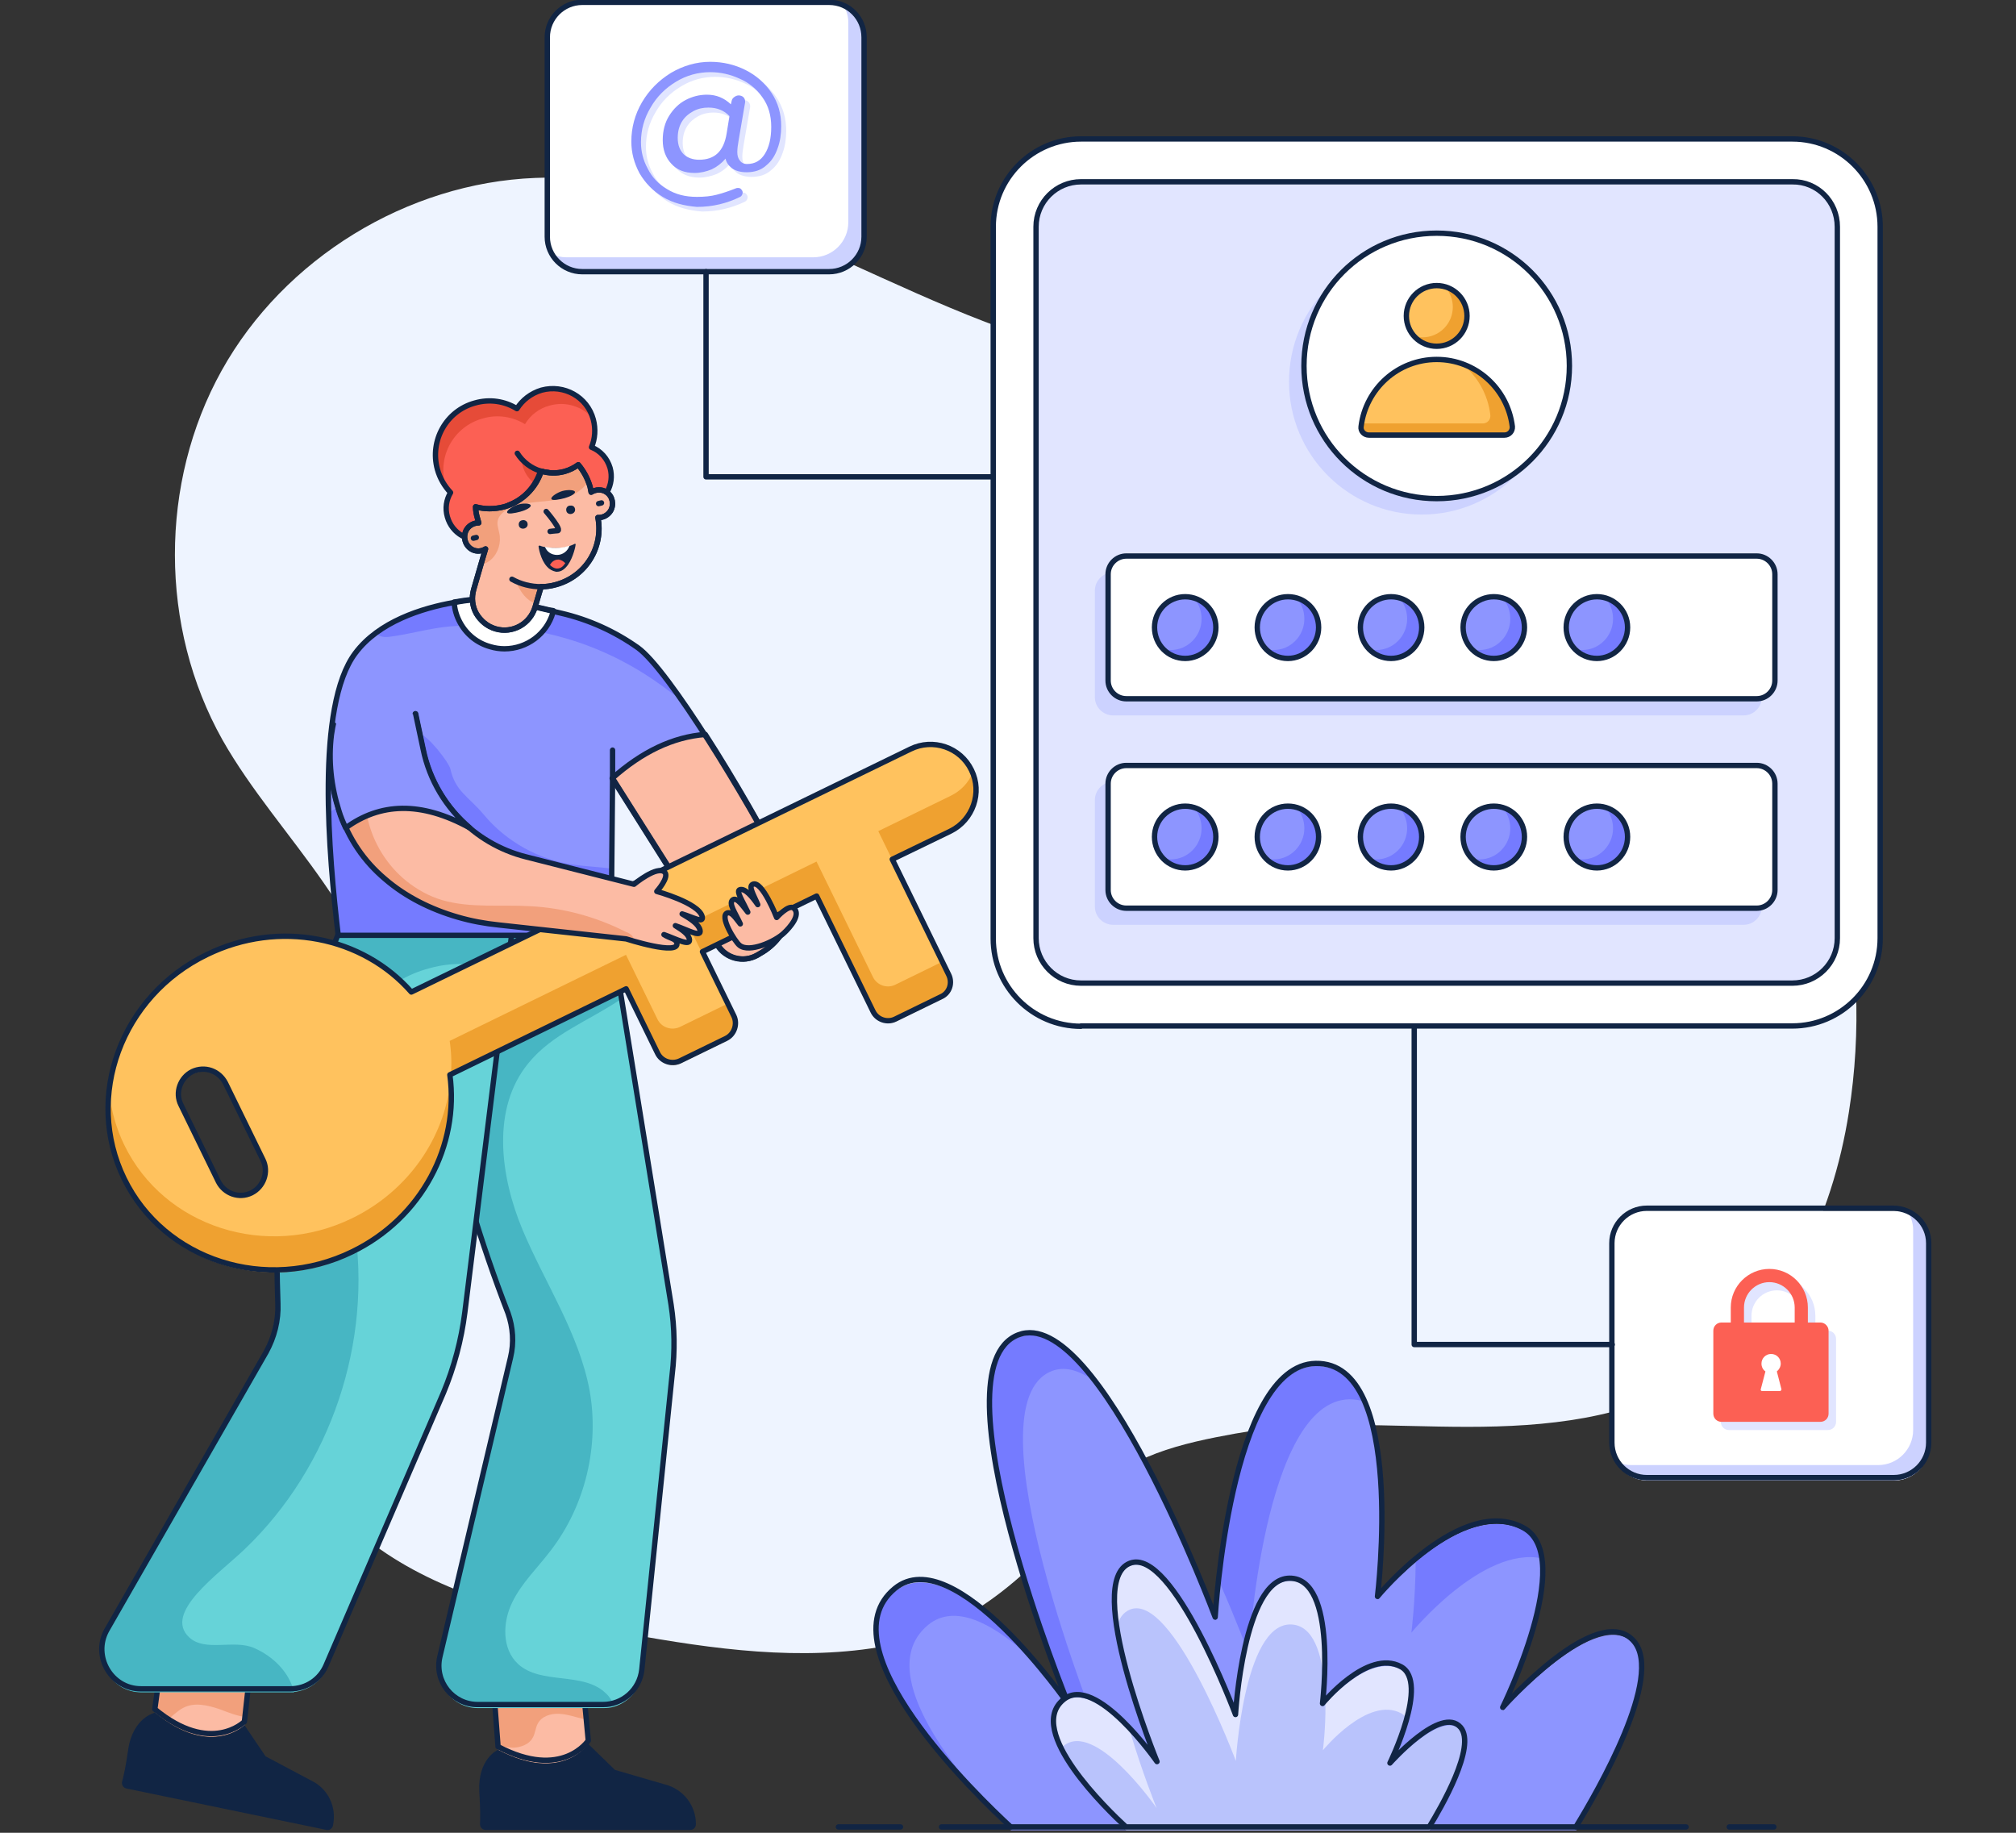 <svg xmlns="http://www.w3.org/2000/svg" xmlns:xlink="http://www.w3.org/1999/xlink" width="220" zoomAndPan="magnify" viewBox="0 0 165 150" height="200" preserveAspectRatio="xMidYMid meet" version="1.0"><rect x="0" y="0" width="165" height="150" fill="#333333" stroke="none"/><defs><clipPath id="9d0b1e92ee"><path d="M 131 98 L 158.148 98 L 158.148 122 L 131 122 Z M 131 98 " clip-rule="nonzero"/></clipPath></defs><path fill="#eef4ff" d="M 151.324 91.012 C 149.98 99.609 146.008 108.324 138.562 112.828 C 133.129 116.133 126.5 116.777 120.133 116.777 C 113.766 116.777 107.367 116.191 101.09 117.332 C 96.883 118.094 91.977 119.145 89.406 122.539 C 85.113 128.211 79.535 133.418 72.555 134.703 C 65.574 135.992 58.359 134.969 51.379 133.711 C 44.719 132.539 37.914 131.105 32.191 127.512 C 26.465 123.914 21.91 117.684 22.141 110.93 C 22.434 101.656 31.227 94.199 31.285 84.93 C 31.371 75.539 22.812 68.699 18.199 60.539 C 13.031 51.324 13.031 39.512 18.141 30.328 C 23.254 21.145 33.328 14.973 43.812 14.562 C 59.789 13.949 73.605 25.531 89.23 29.012 C 96.035 30.531 103.074 30.473 109.91 31.789 C 122.965 34.336 134.91 42.113 142.562 53.023 C 150.188 63.93 153.398 77.852 151.324 91.012 Z M 151.324 91.012 " fill-opacity="1" fill-rule="nonzero"/><path stroke-linecap="round" transform="matrix(0.292, 0, 0, 0.292, -19.098, -27.345)" fill-opacity="1" fill="#ffffff" fill-rule="nonzero" stroke-linejoin="round" d="M 368.397 381.298 C 354.795 381.298 343.801 370.199 343.801 356.695 L 343.801 157.198 C 343.801 143.601 354.902 132.595 368.397 132.595 L 567.795 132.595 C 581.397 132.595 592.404 143.695 592.404 157.198 L 592.404 356.602 C 592.404 370.199 581.303 381.205 567.795 381.205 L 368.397 381.205 Z M 368.397 381.298 " stroke="#112544" stroke-width="1.5" stroke-opacity="1" stroke-miterlimit="10"/><path stroke-linecap="round" transform="matrix(0.292, 0, 0, 0.292, -19.098, -27.345)" fill-opacity="1" fill="#e1e5ff" fill-rule="nonzero" stroke-linejoin="round" d="M 580.393 157.198 L 580.393 356.602 C 580.393 363.601 574.696 369.197 567.795 369.197 L 368.397 369.197 C 361.402 369.197 355.798 363.494 355.798 356.602 L 355.798 157.198 C 355.798 150.199 361.496 144.603 368.397 144.603 L 567.795 144.603 C 574.803 144.496 580.393 150.199 580.393 157.198 Z M 580.393 157.198 " stroke="#112544" stroke-width="1.5" stroke-opacity="1" stroke-miterlimit="10"/><path fill="#ccd2ff" d="M 144.199 65.48 L 144.199 74.195 C 144.199 75.016 143.527 75.688 142.711 75.688 L 91.102 75.688 C 90.281 75.688 89.609 75.016 89.609 74.195 L 89.609 65.48 C 89.609 64.66 90.281 63.988 91.102 63.988 L 142.711 63.988 C 143.527 64.02 144.199 64.66 144.199 65.48 Z M 144.199 65.48 " fill-opacity="1" fill-rule="nonzero"/><path stroke-linecap="round" transform="matrix(0.292, 0, 0, 0.292, -19.098, -27.345)" fill-opacity="1" fill="#ffffff" fill-rule="nonzero" stroke-linejoin="round" d="M 562.9 313.299 L 562.9 343.098 C 562.9 345.903 560.599 348.2 557.804 348.2 L 381.102 348.2 C 378.294 348.2 375.993 345.903 375.993 343.098 L 375.993 313.299 C 375.993 310.494 378.294 308.197 381.102 308.197 L 557.804 308.197 C 560.599 308.197 562.9 310.494 562.9 313.299 Z M 562.9 313.299 " stroke="#112544" stroke-width="1.5" stroke-opacity="1" stroke-miterlimit="10"/><path fill="#ccd2ff" d="M 144.199 48.344 L 144.199 57.059 C 144.199 57.875 143.527 58.551 142.711 58.551 L 91.102 58.551 C 90.281 58.551 89.609 57.875 89.609 57.059 L 89.609 48.344 C 89.609 47.523 90.281 46.852 91.102 46.852 L 142.711 46.852 C 143.527 46.852 144.199 47.496 144.199 48.344 Z M 144.199 48.344 " fill-opacity="1" fill-rule="nonzero"/><path stroke-linecap="round" transform="matrix(0.292, 0, 0, 0.292, -19.098, -27.345)" fill-opacity="1" fill="#ffffff" fill-rule="nonzero" stroke-linejoin="round" d="M 562.9 254.596 L 562.9 284.395 C 562.9 287.2 560.599 289.497 557.804 289.497 L 381.102 289.497 C 378.294 289.497 375.993 287.2 375.993 284.395 L 375.993 254.596 C 375.993 251.804 378.294 249.494 381.102 249.494 L 557.804 249.494 C 560.599 249.494 562.9 251.804 562.9 254.596 Z M 562.9 254.596 " stroke="#112544" stroke-width="1.5" stroke-opacity="1" stroke-miterlimit="10"/><path fill="#ccd2ff" d="M 127.23 31.234 C 127.23 37.23 122.383 42.113 116.363 42.113 C 110.379 42.113 105.5 37.258 105.5 31.234 C 105.5 25.211 110.348 20.355 116.363 20.355 C 122.352 20.355 127.23 25.238 127.23 31.234 Z M 127.23 31.234 " fill-opacity="1" fill-rule="nonzero"/><path stroke-linecap="round" transform="matrix(0.292, 0, 0, 0.292, -19.098, -27.345)" fill-opacity="1" fill="#ffffff" fill-rule="nonzero" stroke-linejoin="round" d="M 505.297 196.2 C 505.297 216.703 488.699 233.399 468.103 233.399 C 447.506 233.399 430.895 216.796 430.895 196.2 C 430.895 175.604 447.506 159.002 468.103 159.002 C 488.699 159.002 505.297 175.604 505.297 196.2 Z M 505.297 196.2 " stroke="#112544" stroke-width="1.5" stroke-opacity="1" stroke-miterlimit="10"/><path fill="#efa130" d="M 120.102 25.941 C 120.102 27.316 118.992 28.426 117.621 28.426 C 116.832 28.426 116.129 28.047 115.664 27.492 C 115.312 27.082 115.109 26.527 115.109 25.941 C 115.109 24.566 116.219 23.453 117.59 23.453 C 117.855 23.453 118.117 23.484 118.352 23.57 C 119.371 23.895 120.102 24.828 120.102 25.941 Z M 120.102 25.941 " fill-opacity="1" fill-rule="nonzero"/><path fill="#ffc25e" d="M 118.906 25.121 C 118.906 26.496 117.797 27.609 116.422 27.609 C 116.16 27.609 115.898 27.578 115.664 27.492 C 115.312 27.082 115.109 26.527 115.109 25.941 C 115.109 24.566 116.219 23.453 117.59 23.453 C 117.855 23.453 118.117 23.484 118.352 23.57 C 118.699 24.012 118.906 24.535 118.906 25.121 Z M 118.906 25.121 " fill-opacity="1" fill-rule="nonzero"/><path stroke-linecap="round" transform="matrix(0.292, 0, 0, 0.292, -19.098, -27.345)" fill="none" stroke-linejoin="round" d="M 476.595 182.202 C 476.595 186.904 472.797 190.697 468.103 190.697 C 463.395 190.697 459.596 186.904 459.596 182.202 C 459.596 177.501 463.395 173.694 468.103 173.694 C 472.797 173.694 476.595 177.501 476.595 182.202 Z M 476.595 182.202 " stroke="#112544" stroke-width="1.5" stroke-opacity="1" stroke-miterlimit="10"/><path fill="#efa130" d="M 123.168 35.707 L 112.043 35.707 C 111.664 35.707 111.371 35.387 111.398 35.008 C 111.398 34.891 111.43 34.773 111.457 34.684 C 111.953 31.762 114.523 29.508 117.59 29.508 C 118.352 29.508 119.082 29.656 119.754 29.891 C 121.914 30.68 123.52 32.637 123.781 35.008 C 123.84 35.359 123.551 35.707 123.168 35.707 Z M 123.168 35.707 " fill-opacity="1" fill-rule="nonzero"/><path fill="#ffc25e" d="M 121.359 34.656 L 111.457 34.656 C 111.953 31.73 114.523 29.48 117.59 29.48 C 118.352 29.48 119.082 29.625 119.754 29.859 C 120.949 30.855 121.77 32.285 121.973 33.926 C 122.031 34.336 121.738 34.656 121.359 34.656 Z M 121.359 34.656 " fill-opacity="1" fill-rule="nonzero"/><path stroke-linecap="round" transform="matrix(0.292, 0, 0, 0.292, -19.098, -27.345)" fill="none" stroke-linejoin="round" d="M 487.094 215.594 C 488.405 215.594 489.394 214.499 489.301 213.203 C 488.004 202.598 479.003 194.397 468.103 194.397 C 457.202 194.397 448.201 202.598 446.904 213.203 C 446.704 214.499 447.8 215.594 449.098 215.594 Z M 487.094 215.594 " stroke="#112544" stroke-width="1.5" stroke-opacity="1" stroke-miterlimit="10"/><path fill="#757bff" d="M 99.543 51.473 C 99.543 52.875 98.402 53.988 97.031 53.988 C 96.242 53.988 95.512 53.605 95.043 53.023 C 94.691 52.582 94.488 52.027 94.488 51.441 C 94.488 50.039 95.629 48.898 97.031 48.898 C 97.293 48.898 97.555 48.926 97.789 49.016 C 98.812 49.395 99.543 50.359 99.543 51.473 Z M 99.543 51.473 " fill-opacity="1" fill-rule="nonzero"/><path fill="#8d95ff" d="M 98.344 50.652 C 98.344 52.059 97.203 53.199 95.832 53.199 C 95.57 53.199 95.305 53.168 95.074 53.082 C 94.723 52.641 94.52 52.086 94.52 51.5 C 94.52 50.098 95.656 48.957 97.059 48.957 C 97.32 48.957 97.586 48.984 97.816 49.074 C 98.141 49.484 98.344 50.039 98.344 50.652 Z M 98.344 50.652 " fill-opacity="1" fill-rule="nonzero"/><path stroke-linecap="round" transform="matrix(0.292, 0, 0, 0.292, -19.098, -27.345)" fill="none" stroke-linejoin="round" d="M 406.206 269.502 C 406.206 274.297 402.301 278.197 397.606 278.197 C 392.805 278.197 389.007 274.297 389.007 269.502 C 389.007 264.694 392.899 260.9 397.606 260.9 C 402.301 260.9 406.206 264.694 406.206 269.502 Z M 406.206 269.502 " stroke="#112544" stroke-width="1.5" stroke-opacity="1" stroke-miterlimit="10"/><path fill="#757bff" d="M 107.953 51.473 C 107.953 52.875 106.812 53.988 105.441 53.988 C 104.652 53.988 103.922 53.605 103.453 53.023 C 103.105 52.582 102.898 52.027 102.898 51.441 C 102.898 50.039 104.039 48.898 105.441 48.898 C 105.703 48.898 105.965 48.926 106.199 49.016 C 107.223 49.395 107.953 50.359 107.953 51.473 Z M 107.953 51.473 " fill-opacity="1" fill-rule="nonzero"/><path fill="#8d95ff" d="M 106.754 50.652 C 106.754 52.059 105.617 53.199 104.242 53.199 C 103.98 53.199 103.719 53.168 103.484 53.082 C 103.133 52.641 102.93 52.086 102.93 51.5 C 102.93 50.098 104.066 48.957 105.469 48.957 C 105.734 48.957 105.996 48.984 106.23 49.074 C 106.551 49.484 106.754 50.039 106.754 50.652 Z M 106.754 50.652 " fill-opacity="1" fill-rule="nonzero"/><path stroke-linecap="round" transform="matrix(0.292, 0, 0, 0.292, -19.098, -27.345)" fill="none" stroke-linejoin="round" d="M 435.001 269.502 C 435.001 274.297 431.096 278.197 426.401 278.197 C 421.6 278.197 417.802 274.297 417.802 269.502 C 417.802 264.694 421.694 260.9 426.401 260.9 C 431.203 260.9 435.001 264.694 435.001 269.502 Z M 435.001 269.502 " stroke="#112544" stroke-width="1.5" stroke-opacity="1" stroke-miterlimit="10"/><path fill="#757bff" d="M 116.395 51.473 C 116.395 52.875 115.254 53.988 113.883 53.988 C 113.094 53.988 112.363 53.605 111.895 53.023 C 111.547 52.582 111.34 52.027 111.34 51.441 C 111.34 50.039 112.48 48.898 113.883 48.898 C 114.145 48.898 114.406 48.926 114.641 49.016 C 115.664 49.395 116.395 50.359 116.395 51.473 Z M 116.395 51.473 " fill-opacity="1" fill-rule="nonzero"/><path fill="#8d95ff" d="M 115.168 50.652 C 115.168 52.059 114.027 53.199 112.656 53.199 C 112.391 53.199 112.129 53.168 111.895 53.082 C 111.547 52.641 111.34 52.086 111.34 51.5 C 111.34 50.098 112.48 48.957 113.883 48.957 C 114.145 48.957 114.406 48.984 114.641 49.074 C 114.961 49.484 115.168 50.039 115.168 50.652 Z M 115.168 50.652 " fill-opacity="1" fill-rule="nonzero"/><path stroke-linecap="round" transform="matrix(0.292, 0, 0, 0.292, -19.098, -27.345)" fill="none" stroke-linejoin="round" d="M 463.903 269.502 C 463.903 274.297 459.998 278.197 455.303 278.197 C 450.502 278.197 446.704 274.297 446.704 269.502 C 446.704 264.694 450.596 260.9 455.303 260.9 C 459.998 260.9 463.903 264.694 463.903 269.502 Z M 463.903 269.502 " stroke="#112544" stroke-width="1.5" stroke-opacity="1" stroke-miterlimit="10"/><path fill="#757bff" d="M 124.805 51.473 C 124.805 52.875 123.668 53.988 122.293 53.988 C 121.504 53.988 120.773 53.605 120.309 53.023 C 119.957 52.582 119.754 52.027 119.754 51.441 C 119.754 50.039 120.891 48.898 122.293 48.898 C 122.555 48.898 122.82 48.926 123.055 49.016 C 124.074 49.395 124.805 50.359 124.805 51.473 Z M 124.805 51.473 " fill-opacity="1" fill-rule="nonzero"/><path fill="#8d95ff" d="M 123.609 50.652 C 123.609 52.059 122.469 53.199 121.098 53.199 C 120.832 53.199 120.57 53.168 120.336 53.082 C 119.984 52.641 119.781 52.086 119.781 51.5 C 119.781 50.098 120.922 48.957 122.324 48.957 C 122.586 48.957 122.848 48.984 123.082 49.074 C 123.402 49.484 123.609 50.039 123.609 50.652 Z M 123.609 50.652 " fill-opacity="1" fill-rule="nonzero"/><path stroke-linecap="round" transform="matrix(0.292, 0, 0, 0.292, -19.098, -27.345)" fill="none" stroke-linejoin="round" d="M 492.698 269.502 C 492.698 274.297 488.806 278.197 484.098 278.197 C 479.297 278.197 475.499 274.297 475.499 269.502 C 475.499 264.694 479.404 260.9 484.098 260.9 C 488.9 260.9 492.698 264.694 492.698 269.502 Z M 492.698 269.502 " stroke="#112544" stroke-width="1.5" stroke-opacity="1" stroke-miterlimit="10"/><path fill="#757bff" d="M 133.246 51.473 C 133.246 52.875 132.105 53.988 130.734 53.988 C 129.945 53.988 129.215 53.605 128.75 53.023 C 128.398 52.582 128.191 52.027 128.191 51.441 C 128.191 50.039 129.332 48.898 130.734 48.898 C 130.996 48.898 131.262 48.926 131.492 49.016 C 132.488 49.395 133.246 50.359 133.246 51.473 Z M 133.246 51.473 " fill-opacity="1" fill-rule="nonzero"/><path fill="#8d95ff" d="M 132.02 50.652 C 132.02 52.059 130.879 53.199 129.508 53.199 C 129.246 53.199 128.98 53.168 128.75 53.082 C 128.398 52.641 128.191 52.086 128.191 51.5 C 128.191 50.098 129.332 48.957 130.734 48.957 C 130.996 48.957 131.262 48.984 131.492 49.074 C 131.816 49.484 132.02 50.039 132.02 50.652 Z M 132.02 50.652 " fill-opacity="1" fill-rule="nonzero"/><path stroke-linecap="round" transform="matrix(0.292, 0, 0, 0.292, -19.098, -27.345)" fill="none" stroke-linejoin="round" d="M 521.6 269.502 C 521.6 274.297 517.695 278.197 513 278.197 C 508.199 278.197 504.4 274.297 504.4 269.502 C 504.4 264.694 508.306 260.9 513 260.9 C 517.695 260.9 521.6 264.694 521.6 269.502 Z M 521.6 269.502 " stroke="#112544" stroke-width="1.5" stroke-opacity="1" stroke-miterlimit="10"/><path fill="#757bff" d="M 99.543 68.641 C 99.543 70.043 98.402 71.152 97.031 71.152 C 96.242 71.152 95.512 70.773 95.043 70.188 C 94.691 69.75 94.488 69.195 94.488 68.609 C 94.488 67.207 95.629 66.066 97.031 66.066 C 97.293 66.066 97.555 66.094 97.789 66.184 C 98.812 66.562 99.543 67.5 99.543 68.641 Z M 99.543 68.641 " fill-opacity="1" fill-rule="nonzero"/><path fill="#8d95ff" d="M 98.344 67.789 C 98.344 69.195 97.203 70.336 95.832 70.336 C 95.57 70.336 95.305 70.305 95.074 70.219 C 94.723 69.781 94.52 69.223 94.52 68.641 C 94.52 67.234 95.656 66.094 97.059 66.094 C 97.32 66.094 97.586 66.125 97.816 66.211 C 98.141 66.652 98.344 67.207 98.344 67.789 Z M 98.344 67.789 " fill-opacity="1" fill-rule="nonzero"/><path stroke-linecap="round" transform="matrix(0.292, 0, 0, 0.292, -19.098, -27.345)" fill="none" stroke-linejoin="round" d="M 406.206 328.205 C 406.206 333 402.301 336.9 397.606 336.9 C 392.805 336.9 389.007 333 389.007 328.205 C 389.007 323.397 392.899 319.603 397.606 319.603 C 402.301 319.603 406.206 323.397 406.206 328.205 Z M 406.206 328.205 " stroke="#112544" stroke-width="1.5" stroke-opacity="1" stroke-miterlimit="10"/><path fill="#757bff" d="M 107.953 68.641 C 107.953 70.043 106.812 71.152 105.441 71.152 C 104.652 71.152 103.922 70.773 103.453 70.188 C 103.105 69.75 102.898 69.195 102.898 68.609 C 102.898 67.207 104.039 66.066 105.441 66.066 C 105.703 66.066 105.965 66.094 106.199 66.184 C 107.223 66.562 107.953 67.5 107.953 68.641 Z M 107.953 68.641 " fill-opacity="1" fill-rule="nonzero"/><path fill="#8d95ff" d="M 106.754 67.789 C 106.754 69.195 105.617 70.336 104.242 70.336 C 103.98 70.336 103.719 70.305 103.484 70.219 C 103.133 69.781 102.93 69.223 102.93 68.641 C 102.93 67.234 104.066 66.094 105.469 66.094 C 105.734 66.094 105.996 66.125 106.23 66.211 C 106.551 66.652 106.754 67.207 106.754 67.789 Z M 106.754 67.789 " fill-opacity="1" fill-rule="nonzero"/><path stroke-linecap="round" transform="matrix(0.292, 0, 0, 0.292, -19.098, -27.345)" fill="none" stroke-linejoin="round" d="M 435.001 328.205 C 435.001 333 431.096 336.9 426.401 336.9 C 421.6 336.9 417.802 333 417.802 328.205 C 417.802 323.397 421.694 319.603 426.401 319.603 C 431.203 319.603 435.001 323.397 435.001 328.205 Z M 435.001 328.205 " stroke="#112544" stroke-width="1.5" stroke-opacity="1" stroke-miterlimit="10"/><path fill="#757bff" d="M 116.395 68.641 C 116.395 70.043 115.254 71.152 113.883 71.152 C 113.094 71.152 112.363 70.773 111.895 70.188 C 111.547 69.75 111.34 69.195 111.34 68.609 C 111.34 67.207 112.48 66.066 113.883 66.066 C 114.145 66.066 114.406 66.094 114.641 66.184 C 115.664 66.562 116.395 67.5 116.395 68.641 Z M 116.395 68.641 " fill-opacity="1" fill-rule="nonzero"/><path fill="#8d95ff" d="M 115.168 67.789 C 115.168 69.195 114.027 70.336 112.656 70.336 C 112.391 70.336 112.129 70.305 111.895 70.219 C 111.547 69.781 111.34 69.223 111.34 68.641 C 111.34 67.234 112.48 66.094 113.883 66.094 C 114.145 66.094 114.406 66.125 114.641 66.211 C 114.961 66.652 115.168 67.207 115.168 67.789 Z M 115.168 67.789 " fill-opacity="1" fill-rule="nonzero"/><path stroke-linecap="round" transform="matrix(0.292, 0, 0, 0.292, -19.098, -27.345)" fill="none" stroke-linejoin="round" d="M 463.903 328.205 C 463.903 333 459.998 336.9 455.303 336.9 C 450.502 336.9 446.704 333 446.704 328.205 C 446.704 323.397 450.596 319.603 455.303 319.603 C 459.998 319.603 463.903 323.397 463.903 328.205 Z M 463.903 328.205 " stroke="#112544" stroke-width="1.5" stroke-opacity="1" stroke-miterlimit="10"/><path fill="#757bff" d="M 124.805 68.641 C 124.805 70.043 123.668 71.152 122.293 71.152 C 121.504 71.152 120.773 70.773 120.309 70.188 C 119.957 69.75 119.754 69.195 119.754 68.609 C 119.754 67.207 120.891 66.066 122.293 66.066 C 122.555 66.066 122.82 66.094 123.055 66.184 C 124.074 66.562 124.805 67.5 124.805 68.641 Z M 124.805 68.641 " fill-opacity="1" fill-rule="nonzero"/><path fill="#8d95ff" d="M 123.609 67.789 C 123.609 69.195 122.469 70.336 121.098 70.336 C 120.832 70.336 120.57 70.305 120.336 70.219 C 119.984 69.781 119.781 69.223 119.781 68.641 C 119.781 67.234 120.922 66.094 122.324 66.094 C 122.586 66.094 122.848 66.125 123.082 66.211 C 123.402 66.652 123.609 67.207 123.609 67.789 Z M 123.609 67.789 " fill-opacity="1" fill-rule="nonzero"/><path stroke-linecap="round" transform="matrix(0.292, 0, 0, 0.292, -19.098, -27.345)" fill="none" stroke-linejoin="round" d="M 492.698 328.205 C 492.698 333 488.806 336.9 484.098 336.9 C 479.297 336.9 475.499 333 475.499 328.205 C 475.499 323.397 479.404 319.603 484.098 319.603 C 488.9 319.603 492.698 323.397 492.698 328.205 Z M 492.698 328.205 " stroke="#112544" stroke-width="1.5" stroke-opacity="1" stroke-miterlimit="10"/><path fill="#757bff" d="M 133.246 68.641 C 133.246 70.043 132.105 71.152 130.734 71.152 C 129.945 71.152 129.215 70.773 128.75 70.188 C 128.398 69.75 128.191 69.195 128.191 68.609 C 128.191 67.207 129.332 66.066 130.734 66.066 C 130.996 66.066 131.262 66.094 131.492 66.184 C 132.488 66.562 133.246 67.5 133.246 68.641 Z M 133.246 68.641 " fill-opacity="1" fill-rule="nonzero"/><path fill="#8d95ff" d="M 132.02 67.789 C 132.02 69.195 130.879 70.336 129.508 70.336 C 129.246 70.336 128.98 70.305 128.75 70.219 C 128.398 69.781 128.191 69.223 128.191 68.641 C 128.191 67.234 129.332 66.094 130.734 66.094 C 130.996 66.094 131.262 66.125 131.492 66.211 C 131.816 66.652 132.02 67.207 132.02 67.789 Z M 132.02 67.789 " fill-opacity="1" fill-rule="nonzero"/><path stroke-linecap="round" transform="matrix(0.292, 0, 0, 0.292, -19.098, -27.345)" fill="none" stroke-linejoin="round" d="M 521.6 328.205 C 521.6 333 517.695 336.9 513 336.9 C 508.199 336.9 504.4 333 504.4 328.205 C 504.4 323.397 508.306 319.603 513 319.603 C 517.695 319.603 521.6 323.397 521.6 328.205 Z M 521.6 328.205 " stroke="#112544" stroke-width="1.5" stroke-opacity="1" stroke-miterlimit="10"/><path fill="#ffffff" d="M 70.742 3.102 L 70.742 19.449 C 70.742 21.027 69.457 22.312 67.879 22.312 L 47.668 22.312 C 46.094 22.312 44.809 21.027 44.809 19.449 L 44.809 3.102 C 44.809 1.52 46.094 0.234 47.668 0.234 L 67.879 0.234 C 69.488 0.234 70.742 1.52 70.742 3.102 Z M 70.742 3.102 " fill-opacity="1" fill-rule="nonzero"/><path fill="#ccd2ff" d="M 70.742 3.102 L 70.742 19.449 C 70.742 21.027 69.457 22.312 67.879 22.312 L 47.668 22.312 C 46.59 22.312 45.625 21.699 45.156 20.793 C 45.539 20.969 45.945 21.059 46.355 21.059 L 66.566 21.059 C 68.145 21.059 69.43 19.77 69.43 18.191 L 69.43 1.871 C 69.43 1.375 69.312 0.938 69.078 0.527 C 70.07 0.965 70.742 1.961 70.742 3.102 Z M 70.742 3.102 " fill-opacity="1" fill-rule="nonzero"/><path stroke-linecap="round" transform="matrix(0.292, 0, 0, 0.292, -19.098, -27.345)" fill="none" stroke-linejoin="round" d="M 307.597 104.105 L 307.597 160.003 C 307.597 165.399 303.197 169.794 297.794 169.794 L 228.595 169.794 C 223.205 169.794 218.805 165.399 218.805 160.003 L 218.805 104.105 C 218.805 98.696 223.205 94.301 228.595 94.301 L 297.794 94.301 C 303.304 94.301 307.597 98.696 307.597 104.105 Z M 307.597 104.105 " stroke="#112544" stroke-width="1.5" stroke-opacity="1" stroke-miterlimit="10"/><path fill="#ffffff" d="M 157.898 101.949 L 157.898 118.297 C 157.898 119.879 156.613 121.164 155.035 121.164 L 134.824 121.164 C 133.246 121.164 131.961 119.879 131.961 118.297 L 131.961 101.949 C 131.961 100.371 133.246 99.082 134.824 99.082 L 155.035 99.082 C 156.613 99.113 157.898 100.371 157.898 101.949 Z M 157.898 101.949 " fill-opacity="1" fill-rule="nonzero"/><path fill="#ccd2ff" d="M 157.898 101.949 L 157.898 118.297 C 157.898 119.879 156.613 121.164 155.035 121.164 L 134.824 121.164 C 133.742 121.164 132.777 120.551 132.312 119.645 C 132.691 119.82 133.102 119.906 133.508 119.906 L 153.719 119.906 C 155.297 119.906 156.582 118.621 156.582 117.039 L 156.582 100.691 C 156.582 100.195 156.465 99.758 156.23 99.348 C 157.227 99.816 157.898 100.809 157.898 101.949 Z M 157.898 101.949 " fill-opacity="1" fill-rule="nonzero"/><g clip-path="url(#9d0b1e92ee)"><path stroke-linecap="round" transform="matrix(0.292, 0, 0, 0.292, -19.098, -27.345)" fill="none" stroke-linejoin="round" d="M 606.005 442.098 L 606.005 497.996 C 606.005 503.406 601.605 507.8 596.202 507.8 L 527.003 507.8 C 521.6 507.8 517.2 503.406 517.2 497.996 L 517.2 442.098 C 517.2 436.702 521.6 432.295 527.003 432.295 L 596.202 432.295 C 601.605 432.401 606.005 436.702 606.005 442.098 Z M 606.005 442.098 " stroke="#112544" stroke-width="1.5" stroke-opacity="1" stroke-miterlimit="10"/></g><path stroke-linecap="round" transform="matrix(0.292, 0, 0, 0.292, -19.098, -27.345)" fill="none" stroke-linejoin="round" d="M 263.301 169.794 L 263.301 227.295 L 343.694 227.295 " stroke="#112544" stroke-width="1.5" stroke-opacity="1" stroke-miterlimit="10"/><path stroke-linecap="round" transform="matrix(0.292, 0, 0, 0.292, -19.098, -27.345)" fill="none" stroke-linejoin="round" d="M 517.293 470.495 L 461.803 470.495 L 461.803 382.006 " stroke="#112544" stroke-width="1.5" stroke-opacity="1" stroke-miterlimit="10"/><path fill="#e1e5ff" d="M 54.648 16.496 C 53.832 15.996 53.219 15.355 52.75 14.562 C 52.312 13.746 52.078 12.898 52.078 11.961 C 52.078 10.82 52.371 9.738 52.957 8.746 C 53.539 7.75 54.328 6.961 55.32 6.348 C 56.316 5.762 57.395 5.441 58.535 5.441 C 59.586 5.441 60.551 5.672 61.426 6.113 C 62.301 6.551 63.031 7.195 63.559 7.984 C 64.082 8.773 64.348 9.68 64.348 10.703 C 64.348 11.348 64.258 11.961 64.055 12.516 C 63.852 13.102 63.559 13.57 63.121 13.922 C 62.711 14.301 62.156 14.477 61.512 14.477 C 61.016 14.477 60.609 14.359 60.316 14.156 C 60.023 13.922 59.848 13.656 59.789 13.363 C 59.469 13.746 59.09 14.039 58.652 14.242 C 58.215 14.418 57.746 14.535 57.25 14.535 C 56.43 14.535 55.789 14.273 55.352 13.773 C 54.883 13.277 54.648 12.633 54.648 11.844 C 54.648 11.086 54.824 10.41 55.176 9.855 C 55.527 9.301 55.965 8.863 56.52 8.57 C 57.074 8.277 57.66 8.129 58.273 8.129 C 59.031 8.129 59.672 8.395 60.227 8.918 L 60.285 8.656 C 60.316 8.512 60.375 8.422 60.492 8.336 C 60.609 8.246 60.727 8.188 60.871 8.188 C 61.016 8.188 61.164 8.246 61.25 8.336 C 61.367 8.453 61.398 8.57 61.398 8.746 L 61.367 8.918 L 60.871 11.816 C 60.812 12.195 60.754 12.516 60.754 12.809 C 60.754 13.102 60.812 13.336 60.957 13.512 C 61.074 13.688 61.281 13.805 61.543 13.805 C 62.184 13.805 62.652 13.539 63.004 12.984 C 63.355 12.43 63.527 11.699 63.527 10.762 C 63.527 9.828 63.297 9.008 62.797 8.336 C 62.332 7.664 61.688 7.137 60.93 6.812 C 60.172 6.465 59.352 6.289 58.535 6.289 C 57.543 6.289 56.578 6.551 55.73 7.078 C 54.855 7.605 54.152 8.305 53.656 9.184 C 53.133 10.059 52.867 10.996 52.867 12.02 C 52.867 12.781 53.043 13.48 53.422 14.184 C 53.773 14.887 54.301 15.441 55 15.852 C 55.703 16.289 56.488 16.496 57.453 16.496 C 58.066 16.496 58.621 16.438 59.059 16.32 C 59.527 16.203 60.055 16.027 60.637 15.793 C 60.695 15.762 60.754 15.762 60.812 15.762 C 60.93 15.762 61.016 15.793 61.074 15.879 C 61.133 15.938 61.191 16.027 61.191 16.145 C 61.191 16.203 61.164 16.289 61.133 16.348 C 61.105 16.406 61.047 16.465 60.988 16.496 C 59.906 17.02 58.738 17.312 57.453 17.312 C 56.402 17.227 55.469 16.992 54.648 16.496 Z M 59.879 11.348 L 60.113 9.914 C 59.672 9.445 59.09 9.211 58.387 9.211 C 57.949 9.211 57.543 9.301 57.16 9.504 C 56.781 9.711 56.461 9.973 56.227 10.352 C 55.992 10.734 55.875 11.172 55.875 11.699 C 55.875 12.281 56.051 12.723 56.375 13.043 C 56.695 13.336 57.133 13.48 57.629 13.48 C 58.914 13.48 59.645 12.75 59.879 11.348 Z M 59.879 11.348 " fill-opacity="1" fill-rule="nonzero"/><path fill="#8d95ff" d="M 54.242 16.113 C 53.422 15.617 52.809 14.973 52.344 14.184 C 51.906 13.363 51.672 12.516 51.672 11.582 C 51.672 10.441 51.965 9.359 52.547 8.363 C 53.133 7.371 53.918 6.582 54.914 5.965 C 55.906 5.383 56.988 5.059 58.125 5.059 C 59.176 5.059 60.141 5.293 61.016 5.73 C 61.895 6.172 62.625 6.812 63.148 7.605 C 63.676 8.395 63.938 9.301 63.938 10.324 C 63.938 10.969 63.852 11.582 63.645 12.137 C 63.441 12.723 63.148 13.191 62.711 13.539 C 62.301 13.922 61.746 14.098 61.105 14.098 C 60.609 14.098 60.199 13.98 59.906 13.773 C 59.613 13.539 59.441 13.277 59.383 12.984 C 59.059 13.363 58.68 13.656 58.242 13.863 C 57.805 14.039 57.336 14.156 56.84 14.156 C 56.023 14.156 55.379 13.891 54.941 13.395 C 54.477 12.898 54.242 12.254 54.242 11.465 C 54.242 10.703 54.418 10.031 54.766 9.477 C 55.117 8.918 55.555 8.48 56.109 8.188 C 56.664 7.895 57.25 7.75 57.863 7.75 C 58.621 7.75 59.266 8.012 59.82 8.539 L 59.879 8.277 C 59.906 8.129 59.965 8.043 60.082 7.953 C 60.199 7.867 60.316 7.809 60.461 7.809 C 60.609 7.809 60.754 7.867 60.844 7.953 C 60.957 8.07 60.988 8.188 60.988 8.363 L 60.957 8.539 L 60.461 11.434 C 60.402 11.816 60.344 12.137 60.344 12.43 C 60.344 12.723 60.402 12.957 60.551 13.133 C 60.668 13.309 60.871 13.422 61.133 13.422 C 61.777 13.422 62.242 13.16 62.594 12.605 C 62.945 12.051 63.121 11.316 63.121 10.383 C 63.121 9.445 62.887 8.629 62.391 7.953 C 61.922 7.281 61.281 6.754 60.52 6.434 C 59.762 6.082 58.945 5.906 58.125 5.906 C 57.133 5.906 56.168 6.172 55.32 6.695 C 54.445 7.223 53.746 7.926 53.246 8.805 C 52.723 9.68 52.461 10.617 52.461 11.641 C 52.461 12.398 52.633 13.102 53.016 13.805 C 53.363 14.504 53.891 15.062 54.59 15.473 C 55.293 15.91 56.082 16.113 57.047 16.113 C 57.66 16.113 58.215 16.055 58.652 15.938 C 59.117 15.82 59.645 15.645 60.227 15.414 C 60.285 15.383 60.344 15.383 60.402 15.383 C 60.52 15.383 60.609 15.414 60.668 15.5 C 60.727 15.559 60.785 15.645 60.785 15.762 C 60.785 15.82 60.754 15.91 60.727 15.969 C 60.695 16.027 60.637 16.086 60.578 16.113 C 59.5 16.641 58.328 16.934 57.043 16.934 C 55.992 16.844 55.059 16.613 54.242 16.113 Z M 59.469 10.938 L 59.703 9.504 C 59.266 9.035 58.68 8.805 57.98 8.805 C 57.543 8.805 57.133 8.891 56.754 9.094 C 56.375 9.301 56.051 9.562 55.816 9.945 C 55.586 10.324 55.469 10.762 55.469 11.289 C 55.469 11.875 55.645 12.312 55.965 12.633 C 56.285 12.926 56.723 13.074 57.219 13.074 C 58.504 13.074 59.234 12.371 59.469 10.938 Z M 59.469 10.938 " fill-opacity="1" fill-rule="nonzero"/><path fill="#e1e5ff" d="M 149.602 108.91 L 148.578 108.91 L 148.578 107.684 C 148.578 105.957 147.18 104.523 145.426 104.523 C 143.703 104.523 142.27 105.926 142.27 107.684 L 142.27 108.91 L 141.512 108.91 C 141.133 108.91 140.84 109.203 140.84 109.582 L 140.84 116.367 C 140.84 116.746 141.133 117.039 141.512 117.039 L 149.602 117.039 C 149.98 117.039 150.273 116.746 150.273 116.367 L 150.273 109.582 C 150.273 109.203 149.98 108.91 149.602 108.91 Z M 147.5 108.91 L 143.352 108.91 L 143.352 107.684 C 143.352 106.543 144.285 105.605 145.426 105.605 C 146.566 105.605 147.5 106.543 147.5 107.684 Z M 147.5 108.91 " fill-opacity="1" fill-rule="nonzero"/><path fill="#fc6054" d="M 148.988 108.238 L 147.965 108.238 L 147.965 107.008 C 147.965 105.285 146.566 103.852 144.812 103.852 C 143.09 103.852 141.656 105.254 141.656 107.008 L 141.656 108.238 L 140.898 108.238 C 140.52 108.238 140.227 108.531 140.227 108.91 L 140.227 115.695 C 140.227 116.074 140.52 116.367 140.898 116.367 L 148.988 116.367 C 149.367 116.367 149.66 116.074 149.66 115.695 L 149.66 108.91 C 149.66 108.559 149.367 108.238 148.988 108.238 Z M 146.887 108.238 L 142.738 108.238 L 142.738 107.008 C 142.738 105.867 143.672 104.934 144.812 104.934 C 145.953 104.934 146.887 105.867 146.887 107.008 Z M 146.887 108.238 " fill-opacity="1" fill-rule="nonzero"/><path fill="#ffffff" d="M 145.66 113.852 L 144.227 113.852 C 144.141 113.852 144.082 113.766 144.109 113.707 L 144.492 112.242 C 144.285 112.098 144.168 111.863 144.168 111.602 C 144.168 111.16 144.52 110.812 144.957 110.812 C 145.395 110.812 145.746 111.16 145.746 111.602 C 145.746 111.863 145.602 112.098 145.426 112.242 L 145.805 113.707 C 145.805 113.766 145.746 113.852 145.66 113.852 Z M 145.66 113.852 " fill-opacity="1" fill-rule="nonzero"/><path fill="#fcbba4" d="M 48.164 142.719 C 48.164 142.719 46.035 145.992 40.777 143.215 L 40.746 142.805 L 40.484 139.324 L 47.844 139.324 L 47.992 140.73 Z M 48.164 142.719 " fill-opacity="1" fill-rule="nonzero"/><path fill="#f2a07c" d="M 47.992 140.73 C 47.902 140.699 47.785 140.699 47.699 140.672 C 47.055 140.523 46.414 140.289 45.742 140.262 C 45.07 140.23 44.34 140.465 44.02 141.051 C 43.812 141.43 43.812 141.898 43.582 142.25 C 43.289 142.777 42.617 143.012 42.004 143.039 C 41.566 143.039 41.156 142.953 40.746 142.805 L 40.484 139.324 L 47.844 139.324 Z M 47.992 140.73 " fill-opacity="1" fill-rule="nonzero"/><path fill="#fcbba4" d="M 20.391 137.773 L 20.098 140.523 L 20.039 141.168 C 20.039 141.168 17.645 143.566 13.613 140.848 C 13.32 140.641 13 140.406 12.707 140.172 L 13.234 136.312 Z M 20.391 137.773 " fill-opacity="1" fill-rule="nonzero"/><path fill="#f2a07c" d="M 20.391 137.773 L 20.098 140.523 C 19.367 140.438 18.668 140.145 17.965 139.883 C 17.004 139.559 15.922 139.297 15.016 139.766 C 14.492 140.027 14.082 140.496 13.613 140.816 C 13.32 140.613 13 140.379 12.707 140.145 L 13.234 136.285 Z M 20.391 137.773 " fill-opacity="1" fill-rule="nonzero"/><path stroke-linecap="round" transform="matrix(0.292, 0, 0, 0.292, -19.098, -27.345)" fill="none" stroke-linejoin="round" d="M 230.293 581.503 C 230.293 581.503 223.004 592.696 205.003 583.199 L 203.999 569.896 L 229.197 569.896 Z M 230.293 581.503 " stroke="#112544" stroke-width="1.5" stroke-opacity="1" stroke-miterlimit="10"/><path fill="#112544" d="M 56.957 149.27 L 56.957 149.297 C 56.957 149.562 56.754 149.766 56.488 149.766 L 39.754 149.766 C 39.492 149.766 39.285 149.562 39.285 149.297 C 39.316 148.859 39.316 148.07 39.23 146.637 C 39.082 143.945 40.746 143.215 40.746 143.215 C 46.004 145.992 48.137 142.719 48.137 142.719 L 50.328 144.852 L 54.445 146.051 C 55.934 146.434 56.957 147.777 56.957 149.27 Z M 56.957 149.27 " fill-opacity="1" fill-rule="nonzero"/><path fill="#66d3d8" d="M 55.031 112.742 L 52.547 136.926 C 52.402 138.242 51.496 139.297 50.27 139.676 C 49.977 139.766 49.684 139.793 49.363 139.793 L 39.113 139.793 C 37.066 139.793 35.52 137.863 36.016 135.875 L 41.801 111.336 C 42.09 110.137 42.004 108.883 41.566 107.742 C 37.008 95.926 34.965 85.543 35.578 76.711 L 50.008 76.711 L 50.824 81.828 L 54.914 107.039 C 55.234 108.91 55.262 110.812 55.031 112.742 Z M 55.031 112.742 " fill-opacity="1" fill-rule="nonzero"/><path fill="#47b6c3" d="M 49.566 138.566 C 49.891 138.859 50.121 139.238 50.27 139.617 C 49.977 139.707 49.684 139.734 49.363 139.734 L 39.113 139.734 C 37.066 139.734 35.52 137.805 36.016 135.816 L 41.801 111.277 C 42.09 110.078 42.004 108.824 41.566 107.684 C 37.008 95.867 34.965 85.484 35.578 76.652 L 50.008 76.652 L 50.824 81.77 C 48.254 83.523 45.188 84.605 43.23 87.035 C 40.223 90.719 40.922 96.219 42.762 100.633 C 44.602 105.02 47.379 109.113 48.254 113.793 C 49.07 118.328 47.902 123.211 45.098 126.867 C 44.02 128.301 42.676 129.559 41.914 131.164 C 41.129 132.773 41.07 134.938 42.383 136.168 C 44.254 137.922 47.699 136.781 49.566 138.566 Z M 49.566 138.566 " fill-opacity="1" fill-rule="nonzero"/><path stroke-linecap="round" transform="matrix(0.292, 0, 0, 0.292, -19.098, -27.345)" fill="none" stroke-linejoin="round" d="M 208.507 474.101 L 188.699 557.995 C 187.094 564.901 192.297 571.405 199.305 571.405 L 234.399 571.405 C 240.003 571.405 244.698 567.198 245.299 561.601 L 253.806 478.896 C 254.595 472.405 254.501 465.807 253.498 459.302 L 236.7 355.6 L 187.295 355.6 C 185.102 385.8 192.203 421.302 207.798 461.706 C 209.202 465.7 209.496 470.001 208.507 474.101 Z M 208.507 474.101 " stroke="#112544" stroke-width="1.5" stroke-opacity="1" stroke-miterlimit="10"/><path stroke-linecap="round" transform="matrix(0.292, 0, 0, 0.292, -19.098, -27.345)" fill="none" stroke-linejoin="round" d="M 133.905 576.2 C 133.905 576.2 124.502 585.697 108.801 572.701 L 110.607 559.398 L 135.202 564.5 Z M 133.905 576.2 " stroke="#112544" stroke-width="1.5" stroke-opacity="1" stroke-miterlimit="10"/><path fill="#112544" d="M 27.254 149.387 L 27.254 149.414 C 27.195 149.648 26.961 149.824 26.727 149.766 L 10.344 146.375 C 10.078 146.316 9.934 146.051 9.992 145.816 C 10.109 145.41 10.285 144.617 10.488 143.215 C 10.867 140.555 12.68 140.172 12.68 140.172 C 17.266 143.977 20.012 141.195 20.012 141.195 L 21.734 143.742 L 25.531 145.758 C 26.844 146.402 27.574 147.895 27.254 149.387 Z M 27.254 149.387 " fill-opacity="1" fill-rule="nonzero"/><path fill="#66d3d8" d="M 41.914 76.68 L 41.535 79.781 L 38.09 107.625 C 37.797 109.875 37.215 112.098 36.336 114.203 L 26.727 136.547 C 26.262 137.629 25.238 138.359 24.039 138.477 C 23.953 138.477 23.867 138.477 23.777 138.477 L 11.539 138.477 C 9.086 138.477 7.566 135.816 8.766 133.711 L 21.82 110.898 C 22.492 109.699 22.812 108.324 22.785 106.922 C 22.465 97.594 23.047 88.32 27.691 76.711 L 41.914 76.711 Z M 41.914 76.68 " fill-opacity="1" fill-rule="nonzero"/><path fill="#47b6c3" d="M 41.914 76.68 L 41.535 79.781 C 39.578 78.902 37.504 78.582 35.109 79.254 C 31.605 80.191 28.715 83.086 27.723 86.598 C 26.496 91.012 28.246 95.633 28.977 100.164 C 30.523 109.789 27.078 120.051 20.039 126.777 C 17.906 128.828 13.32 131.984 15.484 134.004 C 16.797 135.23 19.133 134.148 20.801 134.879 C 22.348 135.551 23.691 136.867 24.07 138.508 C 23.984 138.508 23.895 138.508 23.809 138.508 L 11.57 138.508 C 9.117 138.508 7.598 135.844 8.793 133.738 L 21.852 110.93 C 22.523 109.73 22.844 108.355 22.812 106.949 C 22.492 97.621 23.078 88.352 27.723 76.738 L 41.914 76.738 Z M 41.914 76.68 " fill-opacity="1" fill-rule="nonzero"/><path stroke-linecap="round" transform="matrix(0.292, 0, 0, 0.292, -19.098, -27.345)" fill="none" stroke-linejoin="round" d="M 104.896 566.998 L 146.797 566.998 C 151.198 566.998 155.103 564.406 156.801 560.399 L 189.702 483.999 C 192.698 476.799 194.704 469.306 195.694 461.506 L 208.801 355.693 L 160.105 355.693 C 144.203 395.403 142.197 427.206 143.293 458.995 C 143.494 463.696 142.304 468.398 140.003 472.605 L 95.306 550.595 C 91.294 557.902 96.604 566.998 104.896 566.998 Z M 104.896 566.998 " stroke="#112544" stroke-width="1.5" stroke-opacity="1" stroke-miterlimit="10"/><path fill="#8d95ff" d="M 62.242 78.203 L 62.012 78.348 C 60.898 78.961 59.469 78.613 58.797 77.531 L 50.152 63.844 L 50.094 71.125 L 50.035 76.711 L 27.691 76.711 C 27.371 74.051 26.934 70.336 26.785 66.621 C 26.582 61.297 26.934 55.945 29.066 53.578 C 29.621 52.965 30.234 52.406 30.848 51.969 C 35.141 48.812 40.66 49.074 40.66 49.074 L 44.926 50.066 L 45.887 50.301 C 48.164 50.828 50.297 51.793 52.195 53.141 C 53.043 53.754 54.301 55.305 55.73 57.379 C 58.594 61.445 62.098 67.441 64.23 71.562 C 65.516 73.902 64.609 76.887 62.242 78.203 Z M 62.242 78.203 " fill-opacity="1" fill-rule="nonzero"/><path fill="#757bff" d="M 55.762 57.32 C 54.797 56.562 53.805 55.828 52.75 55.156 C 51.086 54.105 49.277 53.227 47.379 52.582 C 43.988 51.441 40.398 50.977 36.832 51.266 C 35.141 51.414 33.535 51.91 31.867 52.117 C 31.371 52.176 31.078 52.086 30.875 51.91 C 35.168 48.754 40.688 49.016 40.688 49.016 L 44.953 50.008 L 45.918 50.242 C 48.195 50.77 50.328 51.734 52.227 53.082 C 53.074 53.695 54.328 55.273 55.762 57.32 Z M 55.762 57.32 " fill-opacity="1" fill-rule="nonzero"/><path stroke-linecap="round" transform="matrix(0.292, 0, 0, 0.292, -19.098, -27.345)" fill-opacity="1" fill="#ffffff" fill-rule="nonzero" stroke-linejoin="round" d="M 220.503 264.801 L 220.396 265.295 C 218.698 271.305 213.094 275.499 206.795 275.499 C 205.497 275.499 204.106 275.299 202.796 274.898 C 199.198 273.897 196.202 271.506 194.397 268.207 C 193.394 266.403 192.805 264.4 192.698 262.396 C 199.506 261.194 204.695 261.194 204.695 261.194 L 219.3 264.6 Z M 220.503 264.801 " stroke="#112544" stroke-width="1.5" stroke-opacity="1" stroke-miterlimit="10"/><path fill="#757bff" d="M 50.062 71.098 L 50.008 76.68 L 27.664 76.68 C 27.34 74.02 26.902 70.305 26.758 66.594 C 27.516 66.066 28.453 65.773 29.355 65.598 C 30.73 65.305 32.191 65.102 33.27 64.195 C 34.117 63.492 34.262 63.172 34.73 62.176 C 34.965 61.648 33.535 59.926 34.293 60.039 C 35.023 60.156 36.746 62.41 36.863 62.938 C 37.273 64.777 38.352 65.188 39.578 66.652 C 41.418 68.875 44.137 70.395 46.996 70.773 C 48.02 70.922 49.07 70.949 50.062 71.098 Z M 50.062 71.098 " fill-opacity="1" fill-rule="nonzero"/><path stroke-linecap="round" transform="matrix(0.292, 0, 0, 0.292, -19.098, -27.345)" fill-opacity="1" fill="#fcbba4" fill-rule="nonzero" stroke-linejoin="round" d="M 285.396 337.996 C 279.605 326.896 271.299 312.204 263.101 299.501 C 254.006 300.196 245.299 304.403 236.994 311.803 L 266.498 358.605 C 268.798 362.305 273.707 363.601 277.505 361.397 L 278.401 360.903 C 286.599 356.401 289.702 346.197 285.396 337.996 Z M 285.396 337.996 " stroke="#112544" stroke-width="1.5" stroke-opacity="1" stroke-miterlimit="10"/><path stroke-linecap="round" transform="matrix(0.292, 0, 0, 0.292, -19.098, -27.345)" fill="none" stroke-linejoin="round" d="M 278.495 360.903 L 277.705 361.397 C 273.894 363.494 268.999 362.305 266.698 358.605 L 237.101 311.803 L 236.7 355.8 L 160.199 355.8 C 157.604 333.601 153.806 291.594 165 276.701 C 171.593 267.899 183.604 264.106 192.698 262.503 C 199.506 261.301 204.695 261.301 204.695 261.301 L 219.3 264.694 L 220.503 265.001 L 222.603 265.495 C 230.4 267.298 237.703 270.597 244.203 275.206 C 252.802 281.403 274.402 316.999 285.396 338.103 C 289.702 346.197 286.599 356.401 278.495 360.903 Z M 278.495 360.903 " stroke="#112544" stroke-width="1.5" stroke-opacity="1" stroke-miterlimit="10"/><path fill="#efa130" d="M 79.621 63.289 C 79.594 63.23 79.562 63.172 79.562 63.141 C 78.656 61.27 76.41 60.508 74.57 61.414 L 33.707 81.332 C 29.734 76.797 22.902 75.367 16.973 78.262 C 12.359 80.512 9.465 84.84 8.941 89.461 C 8.68 91.859 9.059 94.348 10.168 96.656 C 13.438 103.383 21.82 106.074 28.832 102.652 C 34.438 99.934 37.504 94.141 36.863 88.496 C 36.863 88.379 36.832 88.262 36.832 88.145 L 36.922 88.117 L 51.262 81.125 L 53.832 86.391 C 54.152 87.062 54.973 87.355 55.672 87.035 L 59.441 85.191 C 60.113 84.871 60.402 84.023 60.082 83.348 L 59.527 82.18 L 57.543 78.055 L 58.711 77.5 L 66.918 73.492 L 71.531 82.941 C 71.852 83.613 72.672 83.906 73.344 83.582 L 77.109 81.742 C 77.781 81.418 78.074 80.602 77.754 79.898 L 77.199 78.73 L 73.168 70.422 L 74.336 69.867 L 77.93 68.113 C 79.621 67.293 80.41 65.129 79.621 63.289 Z M 15.16 88.32 C 15.336 88.145 15.543 88 15.773 87.883 C 16.273 87.648 16.828 87.621 17.324 87.793 C 17.82 87.969 18.23 88.32 18.492 88.82 L 21.207 94.434 L 21.559 95.137 C 22.055 96.16 21.617 97.359 20.625 97.855 C 19.602 98.352 18.402 97.914 17.906 96.918 L 14.84 90.633 C 14.434 89.812 14.605 88.906 15.16 88.32 Z M 15.16 88.32 " fill-opacity="1" fill-rule="nonzero"/><path fill="#ffc25e" d="M 79.562 63.141 C 78.656 61.27 76.41 60.508 74.57 61.414 L 33.707 81.332 C 29.734 76.797 22.902 75.367 16.973 78.262 C 12.359 80.512 9.465 84.84 8.941 89.461 C 9.117 90.895 9.496 92.328 10.168 93.703 C 13.438 100.43 21.82 103.121 28.832 99.699 C 33.445 97.445 36.367 93.117 36.863 88.496 C 36.891 88.379 36.891 88.234 36.891 88.117 C 36.98 87.152 36.949 86.156 36.805 85.191 L 51.234 78.145 L 53.805 83.406 C 54.125 84.082 54.941 84.375 55.645 84.051 L 59.41 82.211 C 59.441 82.211 59.441 82.18 59.469 82.18 L 57.484 78.055 L 56.316 75.656 L 66.828 70.512 L 71.445 79.957 C 71.766 80.629 72.582 80.922 73.254 80.602 L 77.023 78.758 C 77.051 78.758 77.051 78.73 77.082 78.73 L 73.051 70.422 L 71.883 68.023 L 77.812 65.129 C 78.656 64.719 79.273 64.047 79.621 63.23 C 79.594 63.258 79.562 63.199 79.562 63.141 Z M 21.18 97.359 C 21.004 97.535 20.828 97.68 20.594 97.797 C 19.574 98.293 18.375 97.855 17.879 96.859 L 15.16 91.246 L 14.812 90.543 C 14.316 89.551 14.723 88.32 15.746 87.824 C 16.242 87.59 16.797 87.562 17.293 87.738 C 17.789 87.91 18.199 88.262 18.461 88.762 L 21.527 95.047 C 21.91 95.867 21.734 96.773 21.18 97.359 Z M 21.18 97.359 " fill-opacity="1" fill-rule="nonzero"/><path stroke-linecap="round" transform="matrix(0.292, 0, 0, 0.292, -19.098, -27.345)" fill="none" stroke-linejoin="round" d="M 331.296 366.806 L 315.501 334.496 L 331.805 326.602 C 338.104 323.504 340.806 315.797 337.703 309.506 C 334.6 303.094 326.896 300.503 320.597 303.602 L 180.701 371.695 C 167.1 356.201 143.695 351.299 123.406 361.196 C 99.399 372.803 88.994 401 100.201 424 C 111.396 447 140.097 456.203 164.104 444.503 C 183.697 435.006 194.196 414.597 191.494 394.896 L 240.899 370.8 L 249.7 388.805 C 250.796 391.102 253.605 392.104 255.999 390.995 L 268.905 384.704 C 271.206 383.596 272.195 380.697 271.099 378.4 L 262.298 360.395 L 294.303 344.794 L 310.098 377.104 C 311.195 379.402 314.003 380.403 316.304 379.295 L 329.197 373.004 C 331.497 372.002 332.5 369.197 331.296 366.806 Z M 135.897 427.994 C 132.407 429.703 128.301 428.194 126.602 424.801 L 116.103 403.297 C 114.405 399.904 115.903 395.697 119.3 394.001 C 120.998 393.199 122.898 393.106 124.596 393.693 C 126.295 394.295 127.699 395.497 128.595 397.206 L 139.094 418.697 C 140.806 422.103 139.294 426.297 135.897 427.994 Z M 135.897 427.994 " stroke="#112544" stroke-width="1.5" stroke-opacity="1" stroke-miterlimit="10"/><path fill="#fc6054" d="M 48.164 41.559 C 46.793 41.938 45.391 41.148 45.012 39.773 C 44.926 39.453 44.895 39.102 44.926 38.781 C 44.691 38.75 44.484 38.723 44.254 38.664 C 43.844 39.922 42.91 40.973 41.652 41.441 C 41.77 42.668 41.012 43.84 39.785 44.191 C 38.41 44.57 37.008 43.781 36.629 42.406 C 36.426 41.703 36.543 41.004 36.891 40.418 C 36.395 39.891 36.016 39.246 35.812 38.516 C 35.168 36.148 36.543 33.719 38.879 33.078 C 40.105 32.727 41.332 32.93 42.324 33.543 C 42.762 32.844 43.465 32.285 44.34 32.023 C 46.18 31.527 48.078 32.578 48.574 34.422 C 48.781 35.211 48.723 36 48.43 36.703 C 49.16 36.996 49.715 37.609 49.949 38.398 C 50.328 39.773 49.539 41.176 48.164 41.559 Z M 48.164 41.559 " fill-opacity="1" fill-rule="nonzero"/><path fill="#e64b38" d="M 42.703 37.641 C 42.703 37.641 42.676 39.07 44.281 39.922 L 44.719 38.664 C 43.871 38.605 43.258 38.195 42.703 37.641 Z M 42.703 37.641 " fill-opacity="1" fill-rule="nonzero"/><path fill="#e64b38" d="M 48.547 34.277 C 47.699 33.281 46.324 32.812 44.98 33.195 C 44.105 33.426 43.406 33.984 42.969 34.715 C 41.973 34.102 40.719 33.895 39.52 34.246 C 37.156 34.891 35.781 37.316 36.453 39.688 C 36.484 39.805 36.512 39.922 36.57 40.035 C 36.219 39.598 35.957 39.07 35.812 38.516 C 35.168 36.148 36.543 33.719 38.879 33.078 C 40.105 32.727 41.332 32.93 42.324 33.543 C 42.762 32.844 43.465 32.285 44.34 32.023 C 46.121 31.527 47.961 32.52 48.547 34.277 Z M 48.547 34.277 " fill-opacity="1" fill-rule="nonzero"/><path stroke-linecap="round" transform="matrix(0.292, 0, 0, 0.292, -19.098, -27.345)" fill="none" stroke-linejoin="round" d="M 230.293 235.603 C 225.599 236.898 220.798 234.2 219.5 229.499 C 219.206 228.403 219.099 227.201 219.206 226.106 C 218.404 225.999 217.695 225.906 216.906 225.705 C 215.501 230.006 212.305 233.599 207.998 235.202 C 208.4 239.396 205.805 243.403 201.605 244.605 C 196.898 245.901 192.096 243.203 190.799 238.501 C 190.104 236.097 190.505 233.706 191.695 231.703 C 189.997 229.899 188.699 227.695 188.004 225.198 C 185.797 217.104 190.505 208.796 198.503 206.605 C 202.702 205.403 206.902 206.098 210.299 208.195 C 211.797 205.804 214.204 203.894 217.2 202.999 C 223.499 201.303 229.999 204.895 231.698 211.2 C 232.407 213.898 232.206 216.596 231.203 219 C 233.704 220.002 235.603 222.099 236.406 224.797 C 237.703 229.499 235.001 234.294 230.293 235.603 Z M 230.293 235.603 " stroke="#112544" stroke-width="1.5" stroke-opacity="1" stroke-miterlimit="10"/><path fill="#fcbba4" d="M 49.977 41.938 C 49.742 42.289 49.363 42.492 48.953 42.465 C 49.422 44.891 47.961 47.289 45.539 47.961 C 45.129 48.078 44.719 48.137 44.312 48.137 L 44.281 48.137 L 44.137 48.605 L 43.902 49.426 L 43.785 49.777 C 43.375 51.148 41.945 51.969 40.543 51.559 C 39.844 51.355 39.316 50.887 38.965 50.301 C 38.645 49.719 38.559 49.016 38.762 48.312 L 39.375 46.148 L 39.52 45.68 L 39.727 45.008 C 39.402 45.215 38.996 45.242 38.645 45.066 C 38.09 44.773 37.855 44.102 38.117 43.516 C 38.324 43.109 38.73 42.875 39.172 42.875 L 39.055 42.465 C 38.965 42.172 38.906 41.852 38.906 41.559 C 39.637 41.762 40.457 41.762 41.242 41.559 C 42.734 41.148 43.844 40.008 44.281 38.633 C 44.895 38.809 45.539 38.84 46.18 38.664 C 46.59 38.547 46.969 38.371 47.32 38.105 C 47.641 38.488 47.934 38.953 48.109 39.453 C 48.164 39.598 48.223 39.773 48.281 39.949 L 48.371 40.387 C 48.75 40.152 49.246 40.125 49.625 40.387 C 50.152 40.711 50.297 41.41 49.977 41.938 Z M 49.977 41.938 " fill-opacity="1" fill-rule="nonzero"/><path fill="#f2a07c" d="M 44.312 48.137 L 44.164 48.605 L 43.93 49.426 C 42.793 49.133 42.266 47.672 42.266 47.672 C 43.055 47.934 43.754 48.109 44.312 48.137 Z M 44.312 48.137 " fill-opacity="1" fill-rule="nonzero"/><path fill="#f2a07c" d="M 48.109 39.453 C 47.875 39.832 47.496 40.125 47.145 40.359 C 46.355 40.797 45.422 40.945 44.516 41.031 C 43.609 41.117 42.703 41.176 41.855 41.527 C 41.332 41.734 40.777 42.145 40.719 42.727 C 40.688 43.02 40.805 43.312 40.863 43.633 C 41.039 44.395 40.777 45.273 40.191 45.797 C 39.957 46.004 39.695 46.148 39.402 46.207 L 39.551 45.738 L 39.754 45.066 C 39.434 45.273 39.023 45.301 38.672 45.125 C 38.117 44.832 37.887 44.16 38.148 43.574 C 38.352 43.168 38.762 42.934 39.199 42.934 L 39.082 42.523 C 38.996 42.23 38.938 41.91 38.938 41.617 C 39.668 41.82 40.484 41.82 41.273 41.617 C 42.762 41.207 43.871 40.066 44.312 38.691 C 44.926 38.867 45.566 38.895 46.211 38.723 C 46.617 38.605 46.996 38.43 47.348 38.164 C 47.641 38.516 47.902 38.953 48.109 39.453 Z M 48.109 39.453 " fill-opacity="1" fill-rule="nonzero"/><path stroke-linecap="round" transform="matrix(0.292, 0, 0, 0.292, -19.098, -27.345)" fill="none" stroke-linejoin="round" d="M 236.499 236.898 C 235.697 238.1 234.399 238.795 232.995 238.701 C 234.6 246.996 229.598 255.197 221.306 257.494 C 219.902 257.895 218.497 258.095 217.106 258.095 L 216.598 259.698 L 215.394 263.799 C 214.003 268.5 209.095 271.305 204.294 269.903 C 201.9 269.195 200.094 267.606 198.904 265.602 C 197.794 263.598 197.5 261.194 198.195 258.803 L 200.803 249.801 L 201.498 247.504 C 200.402 248.198 198.997 248.305 197.794 247.704 C 195.895 246.702 195.106 244.405 196.002 242.401 C 196.697 240.999 198.101 240.197 199.599 240.197 L 199.198 238.795 C 198.904 237.807 198.703 236.698 198.703 235.696 C 201.204 236.404 203.999 236.404 206.701 235.696 C 211.797 234.294 215.595 230.394 217.106 225.705 C 219.206 226.306 221.4 226.4 223.606 225.799 C 224.997 225.398 226.295 224.797 227.498 223.902 C 228.996 225.705 230.106 227.695 230.802 230.1 L 231.096 231.596 C 232.407 230.794 234.105 230.701 235.402 231.596 C 237.101 232.704 237.596 235.095 236.499 236.898 Z M 236.499 236.898 " stroke="#112544" stroke-width="1.5" stroke-opacity="1" stroke-miterlimit="10"/><path stroke-linecap="round" transform="matrix(0.292, 0, 0, 0.292, -19.098, -27.345)" fill="none" stroke-linejoin="round" d="M 236.499 236.898 C 235.697 238.1 234.399 238.795 232.995 238.701 C 234.6 246.996 229.598 255.197 221.306 257.494 C 219.902 257.895 218.497 258.095 217.106 258.095 L 216.598 259.698 L 215.394 263.799 C 214.003 268.5 209.095 271.305 204.294 269.903 C 201.9 269.195 200.094 267.606 198.904 265.602 C 197.794 263.598 197.5 261.194 198.195 258.803 L 200.803 249.801 L 201.498 247.504 C 200.402 248.198 198.997 248.305 197.794 247.704 C 195.895 246.702 195.106 244.405 196.002 242.401 C 196.697 240.999 198.101 240.197 199.599 240.197 L 199.198 238.795 C 198.904 237.807 198.703 236.698 198.703 235.696 C 201.204 236.404 203.999 236.404 206.701 235.696 C 211.797 234.294 215.595 230.394 217.106 225.705 C 219.206 226.306 221.4 226.4 223.606 225.799 C 224.997 225.398 226.295 224.797 227.498 223.902 C 228.996 225.705 230.106 227.695 230.802 230.1 L 231.096 231.596 C 232.407 230.794 234.105 230.701 235.402 231.596 C 237.101 232.704 237.596 235.095 236.499 236.898 Z M 236.499 236.898 " stroke="#112544" stroke-width="1.5" stroke-opacity="1" stroke-miterlimit="10"/><path stroke-linecap="round" transform="matrix(0.292, 0, 0, 0.292, -19.098, -27.345)" fill="none" stroke-linejoin="round" d="M 217.106 258.095 C 214.204 258.095 211.396 257.401 208.895 255.998 " stroke="#112544" stroke-width="1.5" stroke-opacity="1" stroke-miterlimit="10"/><path stroke-linecap="round" transform="matrix(0.292, 0, 0, 0.292, -19.098, -27.345)" fill="none" stroke-linejoin="round" d="M 216.999 225.705 C 214.298 224.904 211.904 223.101 210.406 220.697 " stroke="#112544" stroke-width="1.5" stroke-opacity="1" stroke-miterlimit="10"/><path fill="#112544" d="M 47.055 41.617 C 47.113 41.82 46.996 41.996 46.793 42.055 C 46.59 42.113 46.383 41.996 46.355 41.82 C 46.297 41.617 46.414 41.41 46.617 41.383 C 46.824 41.352 46.996 41.41 47.055 41.617 Z M 47.055 41.617 " fill-opacity="1" fill-rule="nonzero"/><path fill="#112544" d="M 47.055 40.242 C 47.113 40.418 46.648 40.652 46.211 40.77 C 45.77 40.887 45.156 41.004 45.129 40.828 C 45.07 40.652 45.625 40.301 46.035 40.184 C 46.473 40.066 46.996 40.094 47.055 40.242 Z M 47.055 40.242 " fill-opacity="1" fill-rule="nonzero"/><path fill="#112544" d="M 43.434 41.352 C 43.492 41.527 43.027 41.762 42.586 41.879 C 42.148 41.996 41.535 42.113 41.508 41.938 C 41.449 41.762 42.004 41.41 42.414 41.293 C 42.82 41.176 43.375 41.176 43.434 41.352 Z M 43.434 41.352 " fill-opacity="1" fill-rule="nonzero"/><path fill="#112544" d="M 43.172 42.816 C 43.23 43.02 43.113 43.195 42.91 43.254 C 42.703 43.312 42.5 43.195 42.469 43.02 C 42.414 42.816 42.527 42.609 42.734 42.582 C 42.91 42.523 43.141 42.641 43.172 42.816 Z M 43.172 42.816 " fill-opacity="1" fill-rule="nonzero"/><path stroke-linecap="round" transform="matrix(0.292, 0, 0, 0.292, -19.098, -27.345)" fill="none" stroke-linejoin="round" d="M 218.497 237.005 C 218.497 237.005 223.205 242.495 221.6 242.401 C 221.105 242.401 219.594 242.602 219.594 242.602 " stroke="#112544" stroke-width="1.5" stroke-opacity="1" stroke-miterlimit="10"/><path stroke-linecap="round" transform="matrix(0.292, 0, 0, 0.292, -19.098, -27.345)" fill="none" stroke-linejoin="round" d="M 233.196 234.801 L 233.998 234.601 " stroke="#112544" stroke-width="1.5" stroke-opacity="1" stroke-miterlimit="10"/><path stroke-linecap="round" transform="matrix(0.292, 0, 0, 0.292, -19.098, -27.345)" fill="none" stroke-linejoin="round" d="M 198.101 244.498 L 198.904 244.298 " stroke="#112544" stroke-width="1.5" stroke-opacity="1" stroke-miterlimit="10"/><path fill="#112544" d="M 44.078 44.715 C 44.078 44.773 44.223 45.797 44.777 46.383 C 44.953 46.59 45.215 46.734 45.508 46.793 C 45.539 46.793 45.566 46.793 45.598 46.793 C 45.977 46.793 46.266 46.531 46.5 46.207 C 46.938 45.562 47.113 44.656 47.113 44.57 C 47.113 44.539 47.113 44.512 47.086 44.512 C 47.055 44.512 47.027 44.512 47.027 44.512 C 47.027 44.512 46.883 44.598 46.617 44.688 C 46.211 44.832 45.48 44.949 44.602 44.773 C 44.457 44.746 44.312 44.715 44.195 44.656 C 44.164 44.656 44.137 44.656 44.137 44.656 C 44.078 44.688 44.078 44.688 44.078 44.715 Z M 44.078 44.715 " fill-opacity="1" fill-rule="nonzero"/><path fill="#fc6054" d="M 45.012 46.238 C 45.156 46.383 45.332 46.5 45.539 46.531 C 45.566 46.531 45.598 46.531 45.598 46.531 C 45.887 46.531 46.094 46.355 46.266 46.09 C 46.121 45.945 45.945 45.828 45.742 45.797 C 45.711 45.797 45.684 45.797 45.684 45.797 C 45.391 45.797 45.156 45.973 45.012 46.238 Z M 45.012 46.238 " fill-opacity="1" fill-rule="nonzero"/><path fill="#ffffff" d="M 44.602 44.746 C 44.75 45.156 45.129 45.418 45.598 45.418 C 46.062 45.418 46.473 45.098 46.617 44.656 C 46.18 44.805 45.48 44.949 44.602 44.746 Z M 44.602 44.746 " fill-opacity="1" fill-rule="nonzero"/><path stroke-linecap="round" transform="matrix(0.292, 0, 0, 0.292, -19.098, -27.345)" fill="none" stroke-linejoin="round" d="M 237.101 311.696 L 237.101 303.896 " stroke="#112544" stroke-width="1.5" stroke-opacity="1" stroke-miterlimit="10"/><path fill="#fcbba4" d="M 55.816 74.957 C 56.578 75.395 57.16 75.805 57.277 76.273 C 57.453 76.973 56.227 76.242 55.262 75.922 C 55.875 76.301 56.285 76.594 56.402 76.973 C 56.605 77.707 55.32 77.004 54.328 76.652 C 54.824 76.973 55.293 76.973 55.379 77.324 C 55.613 78.172 52.957 77.5 51.789 77.18 C 51.438 77.09 51.234 77.004 51.234 77.004 L 40.805 75.863 C 39.668 75.746 38.559 75.543 37.445 75.219 C 35.227 74.574 33.184 73.551 31.488 72.09 C 29.852 70.688 28.566 68.902 27.809 66.707 C 27.781 66.652 27.75 66.562 27.75 66.504 C 27.109 64.484 26.875 62.379 27.137 60.273 C 27.168 59.953 27.223 59.691 27.281 59.457 L 34.031 58.551 L 34.645 61.445 C 35.547 65.773 38.82 69.195 43.082 70.277 L 51.934 72.527 C 51.934 72.527 53.832 70.949 54.445 71.535 C 54.855 71.945 53.805 73.113 53.805 73.113 C 53.805 73.113 57.219 74.051 57.512 75.16 C 57.629 75.773 56.695 75.219 55.816 74.957 Z M 55.816 74.957 " fill-opacity="1" fill-rule="nonzero"/><path fill="#f2a07c" d="M 51.848 76.973 C 51.848 77.062 51.816 77.121 51.758 77.18 C 51.406 77.09 51.203 77.004 51.203 77.004 L 40.777 75.863 C 39.637 75.746 38.527 75.543 37.418 75.219 C 35.199 74.574 33.152 73.551 31.461 72.09 C 29.824 70.688 28.539 68.902 27.781 66.707 C 27.867 66.066 28.188 65.512 28.918 65.395 C 29.852 65.246 29.969 66.477 30.117 67.117 C 30.582 69.047 31.691 70.832 33.242 72.09 C 34.117 72.793 35.109 73.348 36.191 73.668 C 38.527 74.344 41.012 74.02 43.434 74.168 C 46.152 74.312 48.809 75.043 51.234 76.273 C 51.582 76.391 51.906 76.652 51.848 76.973 Z M 51.848 76.973 " fill-opacity="1" fill-rule="nonzero"/><path stroke-linecap="round" transform="matrix(0.292, 0, 0, 0.292, -19.098, -27.345)" fill="none" stroke-linejoin="round" d="M 181.798 293.705 L 183.898 303.602 C 187.001 318.401 198.195 330.102 212.8 333.802 L 243.106 341.495 C 243.106 341.495 249.606 336.099 251.706 338.103 C 253.097 339.505 249.499 343.499 249.499 343.499 C 249.499 343.499 261.202 346.704 262.205 350.498 C 262.806 352.595 259.597 350.698 256.601 349.803 C 259.195 351.299 261.202 352.702 261.603 354.304 C 262.205 356.695 258.005 354.197 254.702 353.102 C 256.801 354.398 258.206 355.4 258.594 356.695 C 259.302 359.206 254.902 356.802 251.505 355.6 C 253.204 356.695 254.795 356.695 255.103 357.897 C 256.106 361.704 240.899 356.802 240.899 356.802 L 205.203 352.902 C 201.298 352.501 197.5 351.807 193.701 350.698 C 186.105 348.494 179.096 344.995 173.305 339.999 C 167.501 335.097 163.101 328.806 160.506 320.899 C 158.299 313.994 157.497 306.794 158.406 299.595 C 158.5 298.5 158.701 297.605 158.901 296.803 " stroke="#112544" stroke-width="1.5" stroke-opacity="1" stroke-miterlimit="10"/><path stroke-linecap="round" transform="matrix(0.292, 0, 0, 0.292, -19.098, -27.345)" fill-opacity="1" fill="#8d95ff" fill-rule="nonzero" stroke-linejoin="round" d="M 158.794 296.803 C 158.594 297.605 158.5 298.5 158.299 299.595 C 157.403 306.794 158.206 313.994 160.399 320.899 C 160.894 322.595 161.603 324.198 162.298 325.694 C 171.901 318.695 183.296 318.094 197.098 325.694 C 190.505 320.098 185.797 312.404 184.005 303.602 L 181.905 293.705 " stroke="#112544" stroke-width="1.5" stroke-opacity="1" stroke-miterlimit="10"/><path stroke-linecap="round" transform="matrix(0.292, 0, 0, 0.292, -19.098, -27.345)" fill-opacity="1" fill="#fcbba4" fill-rule="nonzero" stroke-linejoin="round" d="M 285.195 355.106 C 282.6 357.603 275.405 360.796 272.703 358.605 C 271.299 357.497 266.805 350.097 269.4 349.496 C 270.604 349.296 271.7 351.099 272.904 352.595 C 271.5 349.496 269.4 346.704 270.898 345.796 C 271.995 345.195 273.6 347.506 275.004 349.296 C 273.6 346.304 271.593 343.298 272.797 343.004 C 274.295 342.604 276.194 344.901 277.799 347.199 C 276.702 344.5 275.097 342.096 276.395 341.495 C 279.003 340.306 283.095 350.805 283.095 350.805 C 283.095 350.805 286.506 346.998 287.897 348.2 C 289.996 350.003 286.8 353.596 285.195 355.106 Z M 285.195 355.106 " stroke="#112544" stroke-width="1.5" stroke-opacity="1" stroke-miterlimit="10"/><path fill="#8d95ff" d="M 82.746 149.797 L 129.012 149.797 C 130.82 146.84 136.227 137.453 133.773 134.586 C 130.852 131.164 123.023 139.996 123.023 139.996 C 123.023 139.996 129.07 127.688 124.746 125.289 C 119.664 122.508 112.773 130.902 112.773 130.902 C 112.773 130.902 115.137 111.66 107.719 111.805 C 100.68 111.922 99.484 132.598 99.484 132.598 C 99.484 132.598 89.902 106.922 83.359 109.465 C 76.262 112.242 87.48 139.766 87.48 139.766 C 87.48 139.766 78.133 126.254 73.254 130.258 C 67.383 135.086 80.059 147.309 82.746 149.797 Z M 82.746 149.797 " fill-opacity="1" fill-rule="nonzero"/><path fill="#757bff" d="M 115.867 127.832 C 115.84 131.078 115.516 133.621 115.516 133.621 C 115.516 133.621 121.328 126.516 126.207 127.539 C 126.031 126.516 125.566 125.727 124.746 125.289 C 121.828 123.707 118.32 125.785 115.867 127.832 Z M 115.867 127.832 " fill-opacity="1" fill-rule="nonzero"/><path fill="#757bff" d="M 99.773 129.41 C 101.266 132.805 102.199 135.32 102.199 135.32 C 102.199 135.32 103.398 114.641 110.434 114.523 C 110.875 114.523 111.254 114.582 111.633 114.699 C 110.816 112.945 109.559 111.777 107.719 111.805 C 102.434 111.895 100.445 123.621 99.773 129.41 Z M 99.773 129.41 " fill-opacity="1" fill-rule="nonzero"/><path fill="#757bff" d="M 86.922 138.391 C 88.766 140.496 90.078 142.336 90.195 142.512 C 89.934 141.871 79.066 114.965 86.078 112.215 C 87.129 111.805 88.238 112.129 89.406 112.918 C 87.332 110.312 85.23 108.734 83.359 109.465 C 77.227 111.863 84.762 132.746 86.922 138.391 Z M 86.922 138.391 " fill-opacity="1" fill-rule="nonzero"/><path fill="#757bff" d="M 82.133 149.18 C 77.695 144.473 71.531 136.637 75.973 132.98 C 78.133 131.223 81.172 132.863 83.887 135.262 C 80.73 131.75 76.176 127.859 73.254 130.258 C 67.766 134.762 78.512 145.789 82.133 149.18 Z M 82.133 149.18 " fill-opacity="1" fill-rule="nonzero"/><path stroke-linecap="round" transform="matrix(0.292, 0, 0, 0.292, -19.098, -27.345)" fill="none" stroke-linejoin="round" d="M 348.696 605.705 L 507.102 605.705 C 513.294 595.594 531.804 563.498 523.405 553.694 C 513.401 541.994 486.599 572.193 486.599 572.193 C 486.599 572.193 507.303 530.106 492.497 521.905 C 475.097 512.395 451.505 541.099 451.505 541.099 C 451.505 541.099 459.596 475.303 434.199 475.798 C 410.098 476.198 406.005 546.896 406.005 546.896 C 406.005 546.896 373.198 459.102 350.796 467.797 C 326.495 477.293 364.906 571.405 364.906 571.405 C 364.906 571.405 332.901 525.204 316.197 538.895 C 296.095 555.404 339.495 597.197 348.696 605.705 Z M 348.696 605.705 " stroke="#112544" stroke-width="1.5" stroke-opacity="1" stroke-miterlimit="10"/><path fill="#b9c3fc" d="M 92.18 149.797 L 117.008 149.797 C 117.973 148.215 120.891 143.188 119.578 141.637 C 118 139.793 113.793 144.559 113.793 144.559 C 113.793 144.559 117.035 137.949 114.699 136.664 C 111.953 135.172 108.273 139.676 108.273 139.676 C 108.273 139.676 109.531 129.352 105.559 129.41 C 101.789 129.469 101.148 140.582 101.148 140.582 C 101.148 140.582 96.008 126.809 92.504 128.184 C 88.676 129.676 94.723 144.441 94.723 144.441 C 94.723 144.441 89.699 137.191 87.07 139.355 C 83.914 141.898 90.719 148.449 92.18 149.797 Z M 92.18 149.797 " fill-opacity="1" fill-rule="nonzero"/><path fill="#e1e5ff" d="M 108.273 143.246 C 108.273 143.246 111.953 138.742 114.699 140.23 C 114.902 140.348 115.078 140.523 115.227 140.73 C 115.664 139.031 115.809 137.277 114.699 136.664 C 112.332 135.379 109.266 138.566 108.48 139.441 C 108.508 141.488 108.273 143.246 108.273 143.246 Z M 108.273 143.246 " fill-opacity="1" fill-rule="nonzero"/><path fill="#e1e5ff" d="M 101.148 144.121 C 101.148 144.121 101.789 133.039 105.559 132.949 C 107.543 132.922 108.215 135.465 108.422 138.039 C 108.594 135.145 108.566 129.324 105.559 129.383 C 101.789 129.441 101.148 140.555 101.148 140.555 C 101.148 140.555 96.008 126.75 92.504 128.152 C 91.219 128.652 91.043 130.699 91.391 133.184 C 91.566 132.48 91.918 131.957 92.504 131.723 C 96.008 130.348 101.148 144.121 101.148 144.121 Z M 101.148 144.121 " fill-opacity="1" fill-rule="nonzero"/><path fill="#e1e5ff" d="M 86.777 143.156 C 86.867 143.07 86.953 142.98 87.039 142.895 C 89.609 140.789 94.488 147.719 94.664 147.98 C 94.605 147.836 93.465 145 92.504 141.754 C 90.809 139.941 88.531 138.066 87.012 139.324 C 85.93 140.23 86.078 141.637 86.777 143.156 Z M 86.777 143.156 " fill-opacity="1" fill-rule="nonzero"/><path stroke-linecap="round" transform="matrix(0.292, 0, 0, 0.292, -19.098, -27.345)" fill="none" stroke-linejoin="round" d="M 380.995 605.705 L 466.003 605.705 C 469.306 600.296 479.297 583.106 474.803 577.803 C 469.4 571.499 454.996 587.794 454.996 587.794 C 454.996 587.794 466.096 565.194 458.099 560.8 C 448.696 555.698 436.098 571.098 436.098 571.098 C 436.098 571.098 440.404 535.796 426.803 535.997 C 413.896 536.197 411.703 574.197 411.703 574.197 C 411.703 574.197 394.102 527.101 382.106 531.802 C 368.999 536.905 389.702 587.393 389.702 587.393 C 389.702 587.393 372.503 562.603 363.502 570.003 C 352.695 578.698 375.993 601.097 380.995 605.705 Z M 380.995 605.705 " stroke="#112544" stroke-width="1.5" stroke-opacity="1" stroke-miterlimit="10"/><path stroke-linecap="round" transform="matrix(0.292, 0, 0, 0.292, -19.098, -27.345)" fill="none" stroke-linejoin="round" d="M 317.802 605.705 L 300.402 605.705 " stroke="#112544" stroke-width="1.5" stroke-opacity="1" stroke-miterlimit="10"/><path stroke-linecap="round" transform="matrix(0.292, 0, 0, 0.292, -19.098, -27.345)" fill="none" stroke-linejoin="round" d="M 348.696 605.705 L 329.304 605.705 " stroke="#112544" stroke-width="1.5" stroke-opacity="1" stroke-miterlimit="10"/><path stroke-linecap="round" transform="matrix(0.292, 0, 0, 0.292, -19.098, -27.345)" fill="none" stroke-linejoin="round" d="M 507.196 605.705 L 537.997 605.705 " stroke="#112544" stroke-width="1.5" stroke-opacity="1" stroke-miterlimit="10"/><path stroke-linecap="round" transform="matrix(0.292, 0, 0, 0.292, -19.098, -27.345)" fill="none" stroke-linejoin="round" d="M 550.101 605.705 L 562.606 605.705 " stroke="#112544" stroke-width="1.5" stroke-opacity="1" stroke-miterlimit="10"/></svg>